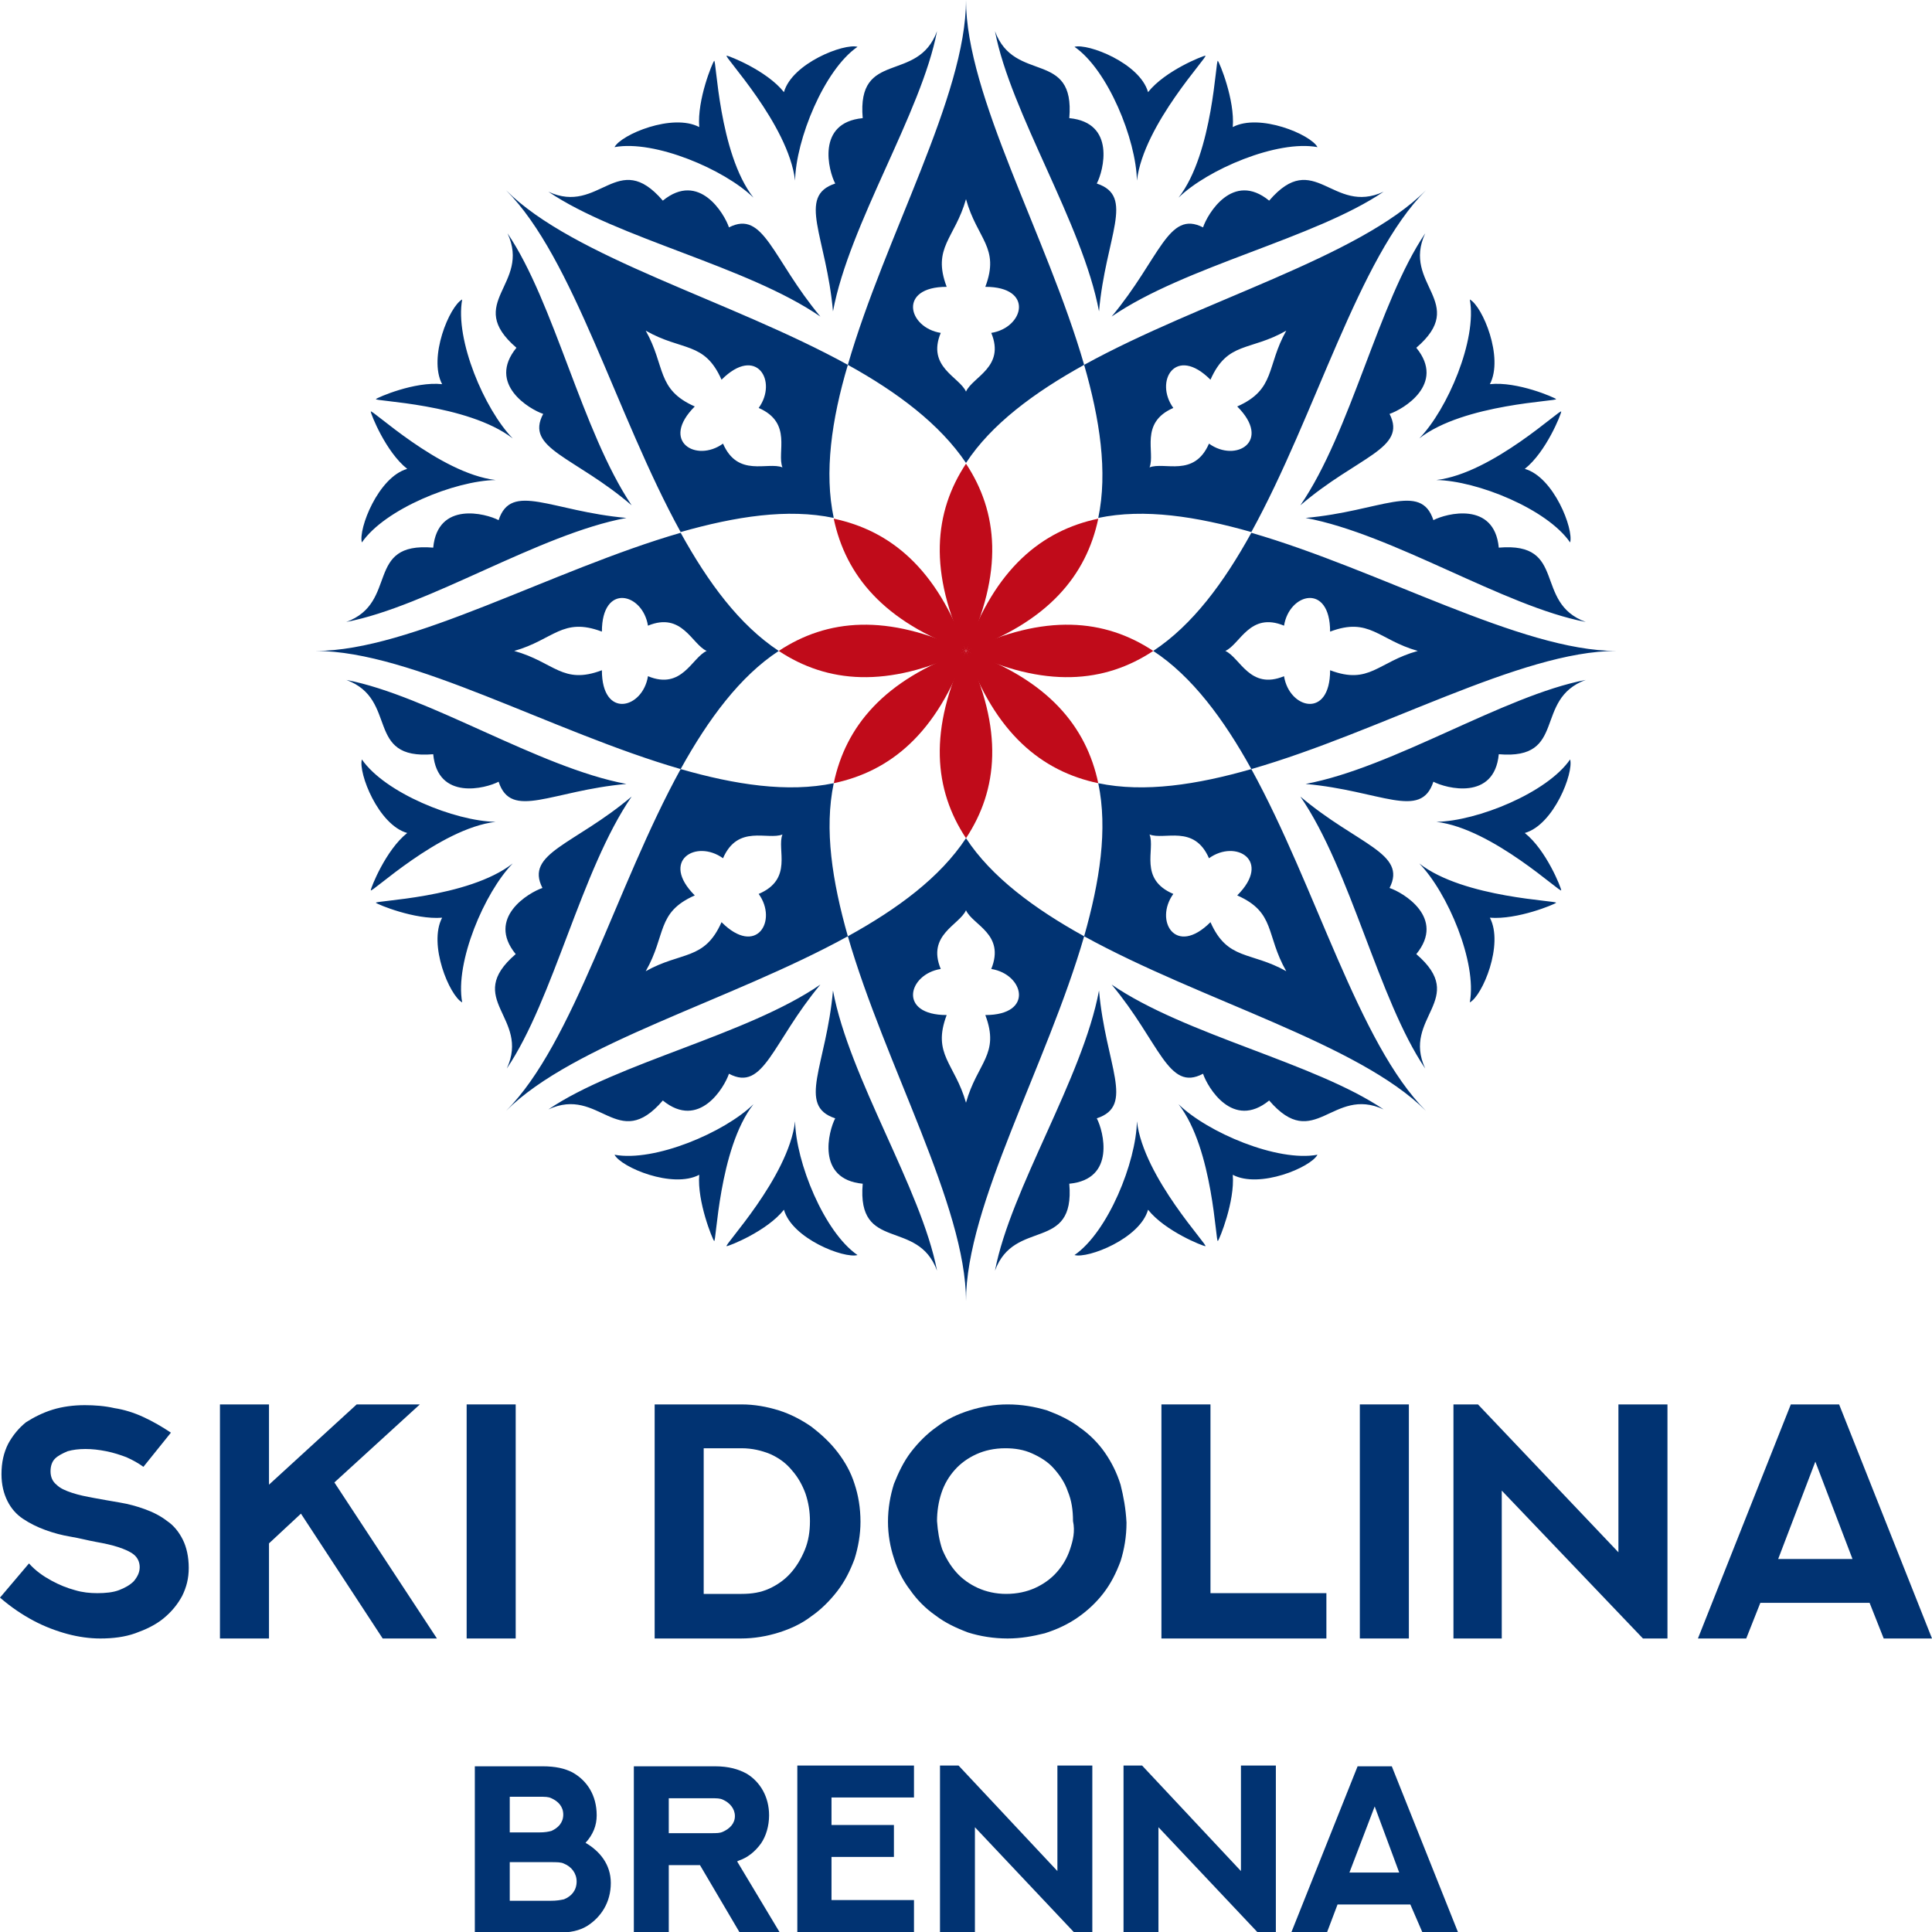 <?xml version="1.0" encoding="utf-8"?>
<!-- Generator: Adobe Illustrator 28.3.0, SVG Export Plug-In . SVG Version: 6.00 Build 0)  -->
<svg version="1.1" baseProfile="tiny" id="Warstwa_1"
	 xmlns="http://www.w3.org/2000/svg" xmlns:xlink="http://www.w3.org/1999/xlink" x="0px" y="0px" viewBox="0 0 260 260"
	 overflow="visible" xml:space="preserve">
<g>
	<g>
		<path fill-rule="evenodd" fill="#C00B1A" d="M130,87.6c5.1-10.6,4.3-18.7,0-25.2C125.7,68.9,124.9,77,130,87.6L130,87.6L130,87.6z
			"/>
		<path fill-rule="evenodd" fill="#C00B1A" d="M130,87.6c5.1,10.6,4.3,18.7,0,25.2C125.7,106.3,124.9,98.2,130,87.6L130,87.6
			L130,87.6z"/>
		<path fill-rule="evenodd" fill="#C00B1A" d="M130,87.6c11.1-3.9,16.2-10.2,17.8-17.8C140.2,71.4,133.9,76.5,130,87.6z"/>
		<path fill-rule="evenodd" fill="#C00B1A" d="M130,87.6c-3.9,11.1-10.2,16.2-17.8,17.8C113.8,97.8,118.9,91.5,130,87.6z"/>
		<path fill-rule="evenodd" fill="#C00B1A" d="M130,87.6c10.6,5.1,18.7,4.3,25.2,0C148.7,83.3,140.6,82.5,130,87.6L130,87.6
			L130,87.6z"/>
		<path fill-rule="evenodd" fill="#C00B1A" d="M130,87.6c-10.6,5.1-18.7,4.3-25.2,0C111.3,83.3,119.4,82.5,130,87.6L130,87.6
			L130,87.6z"/>
		<path fill-rule="evenodd" fill="#C00B1A" d="M130,87.6c3.9,11.1,10.2,16.2,17.8,17.8C146.2,97.8,141.1,91.5,130,87.6z"/>
		<path fill-rule="evenodd" fill="#C00B1A" d="M130,87.6c-11.1-3.9-16.2-10.2-17.8-17.8C119.8,71.4,126.1,76.5,130,87.6z"/>
		<path fill-rule="evenodd" fill="#013372" d="M114.1,126c5,17.3,15.9,36.3,15.9,49.1c0-12.9,10.9-31.8,15.9-49.1
			c-6.7-3.7-12.5-8-15.9-13.2C126.5,118.1,120.8,122.3,114.1,126 M91.6,71.7c-17.3,5-36.3,15.9-49.1,15.9
			c12.9,0,31.8,10.9,49.1,15.9c-8.7,15.8-14.4,36.9-23.5,46c9.1-9.1,30.2-14.8,46-23.5c-2.1-7.4-3.2-14.4-1.9-20.6
			c-6.2,1.3-13.3,0.2-20.6-1.9c3.7-6.7,8-12.5,13.2-15.9C99.5,84.1,95.3,78.4,91.6,71.7z M168.4,103.5c8.7,15.8,14.4,36.9,23.5,46
			c-9.1-9.1-30.2-14.8-46-23.5c2.1-7.4,3.2-14.4,1.9-20.6C154,106.7,161.1,105.6,168.4,103.5c-3.7-6.7-8-12.5-13.2-15.9
			c5.3-3.5,9.5-9.2,13.2-15.9c17.3,5,36.3,15.9,49.1,15.9C204.7,87.6,185.8,98.5,168.4,103.5z M112.1,41.9
			c2.2-11.8,11.9-26.7,14-37.7c-2.6,7.1-10.8,2.4-10,11.7c-6.3,0.6-4.6,7.1-3.7,8.8C107.2,26.4,111.2,31.8,112.1,41.9z M97.8,7.5
			c-0.6-0.1,8.3,9.2,9.2,16.8c0.1-5.5,3.9-14.9,8.4-18c-1.8-0.5-8.8,2.2-9.9,6.1C103.2,9.5,98.1,7.5,97.8,7.5z M147.9,41.9
			c-2.2-11.8-11.9-26.7-14-37.7c2.6,7.1,10.8,2.4,10,11.7c6.3,0.6,4.6,7.1,3.7,8.8C152.8,26.4,148.8,31.8,147.9,41.9z M162.2,7.5
			c0.6-0.1-8.3,9.2-9.2,16.8c-0.1-5.5-3.9-14.9-8.4-18c1.8-0.5,8.8,2.2,9.9,6.1C156.8,9.5,161.9,7.5,162.2,7.5z M112.1,133.3
			c2.2,11.8,11.9,26.7,14,37.7c-2.6-7.1-10.8-2.4-10-11.7c-6.3-0.6-4.6-7.1-3.7-8.8C107.2,148.8,111.2,143.4,112.1,133.3z
			 M97.8,167.7c-0.6,0.1,8.3-9.2,9.2-16.8c0.1,5.5,3.9,14.9,8.4,18c-1.8,0.5-8.8-2.2-9.9-6.1C103.2,165.7,98.1,167.7,97.8,167.7z
			 M147.9,133.3c-2.2,11.8-11.9,26.7-14,37.7c2.6-7.1,10.8-2.4,10-11.7c6.3-0.6,4.6-7.1,3.7-8.8
			C152.8,148.8,148.8,143.4,147.9,133.3z M162.2,167.7c0.6,0.1-8.3-9.2-9.2-16.8c-0.1,5.5-3.9,14.9-8.4,18c1.8,0.5,8.8-2.2,9.9-6.1
			C156.8,165.7,161.9,167.7,162.2,167.7z M175.7,69.7c11.8,2.2,26.7,11.9,37.7,14c-7.1-2.6-2.4-10.8-11.7-10
			c-0.6-6.3-7.1-4.6-8.8-3.7C191.2,64.8,185.8,68.8,175.7,69.7z M210.1,55.4c0.1-0.6-9.2,8.3-16.8,9.2c5.5,0.1,14.9,3.9,18,8.4
			c0.5-1.8-2.2-8.8-6.1-9.9C208.1,60.8,210.1,55.7,210.1,55.4z M175.7,105.5c11.8-2.2,26.7-11.9,37.7-14c-7.1,2.6-2.4,10.8-11.7,10
			c-0.6,6.3-7.1,4.6-8.8,3.7C191.2,110.4,185.8,106.4,175.7,105.5z M210.1,119.8c0.1,0.6-9.2-8.3-16.8-9.2c5.5-0.1,14.9-3.9,18-8.4
			c0.5,1.8-2.2,8.8-6.1,9.9C208.1,114.4,210.1,119.5,210.1,119.8z M84.3,69.7c-11.8,2.2-26.7,11.9-37.7,14c7.1-2.6,2.4-10.8,11.7-10
			c0.6-6.3,7.1-4.6,8.8-3.7C68.8,64.8,74.2,68.8,84.3,69.7z M49.9,55.4c-0.1-0.6,9.2,8.3,16.8,9.2c-5.5,0.1-14.9,3.9-18,8.4
			c-0.5-1.8,2.2-8.8,6.1-9.9C51.9,60.8,49.9,55.7,49.9,55.4z M84.3,105.5c-11.8-2.2-26.7-11.9-37.7-14c7.1,2.6,2.4,10.8,11.7,10
			c0.6,6.3,7.1,4.6,8.8,3.7C68.8,110.4,74.2,106.4,84.3,105.5z M49.9,119.8c-0.1,0.6,9.2-8.3,16.8-9.2c-5.5-0.1-14.9-3.9-18-8.4
			c-0.5,1.8,2.2,8.8,6.1,9.9C51.9,114.4,49.9,119.5,49.9,119.8z M175,107.2c6.8,9.9,10.5,27.3,16.8,36.6c-3.2-6.9,5.9-9.3-1.2-15.4
			c4-4.9-1.8-8.3-3.6-8.9C189.4,114.8,182.7,113.7,175,107.2z M209.4,121.5c0.5-0.3-12.4-0.6-18.4-5.3c3.8,3.9,7.8,13.3,6.8,18.7
			c1.7-0.9,4.6-7.8,2.7-11.4C204.2,123.8,209.2,121.7,209.4,121.5z M149.6,132.5c9.9,6.8,27.3,10.5,36.6,16.8
			c-6.9-3.2-9.3,5.9-15.4-1.2c-4.9,4-8.3-1.8-8.9-3.6C157.2,147,156.1,140.3,149.6,132.5z M163.9,167c-0.3,0.5-0.6-12.4-5.3-18.4
			c3.9,3.8,13.3,7.8,18.7,6.8c-0.9,1.7-7.8,4.6-11.4,2.7C166.2,161.7,164.1,166.8,163.9,167z M110.4,42.6
			c-9.9-6.8-27.3-10.5-36.6-16.8c6.9,3.2,9.3-5.9,15.4,1.2c4.9-4,8.3,1.8,8.9,3.6C102.8,28.2,103.9,34.8,110.4,42.6z M96.1,8.2
			c0.3-0.5,0.6,12.4,5.3,18.4c-3.9-3.8-13.3-7.8-18.7-6.8c0.9-1.7,7.8-4.6,11.4-2.7C93.8,13.4,95.9,8.4,96.1,8.2z M85,68
			C78.3,58,74.6,40.7,68.3,31.4c3.2,6.9-5.9,9.3,1.2,15.4c-4,4.9,1.8,8.3,3.6,8.9C70.6,60.4,77.3,61.4,85,68z M50.6,53.7
			C50.1,54,62.9,54.3,69,59c-3.8-3.9-7.8-13.3-6.8-18.7c-1.7,0.9-4.6,7.8-2.7,11.4C55.8,51.3,50.8,53.5,50.6,53.7z M110.4,132.5
			c-9.9,6.8-27.3,10.5-36.6,16.8c6.9-3.2,9.3,5.9,15.4-1.2c4.9,4,8.3-1.8,8.9-3.6C102.8,147,103.9,140.3,110.4,132.5z M96.1,167
			c0.3,0.5,0.6-12.4,5.3-18.4c-3.9,3.8-13.3,7.8-18.7,6.8c0.9,1.7,7.8,4.6,11.4,2.7C93.8,161.7,95.9,166.8,96.1,167z M85,107.2
			c-6.8,9.9-10.5,27.3-16.8,36.6c3.2-6.9-5.9-9.3,1.2-15.4c-4-4.9,1.8-8.3,3.6-8.9C70.6,114.8,77.3,113.7,85,107.2z M50.6,121.5
			c-0.5-0.3,12.4-0.6,18.4-5.3c-3.8,3.9-7.8,13.3-6.8,18.7c-1.7-0.9-4.6-7.8-2.7-11.4C55.8,123.8,50.8,121.7,50.6,121.5z M175,68
			c6.8-9.9,10.5-27.3,16.8-36.6c-3.2,6.9,5.9,9.3-1.2,15.4c4,4.9-1.8,8.3-3.6,8.9C189.4,60.4,182.7,61.4,175,68z M209.4,53.7
			c0.5,0.3-12.4,0.6-18.4,5.3c3.8-3.9,7.8-13.3,6.8-18.7c1.7,0.9,4.6,7.8,2.7,11.4C204.2,51.3,209.2,53.5,209.4,53.7z M149.6,42.6
			c9.9-6.8,27.3-10.5,36.6-16.8c-6.9,3.2-9.3-5.9-15.4,1.2c-4.9-4-8.3,1.8-8.9,3.6C157.2,28.2,156.1,34.8,149.6,42.6z M163.9,8.2
			c-0.3-0.5-0.6,12.4-5.3,18.4c3.9-3.8,13.3-7.8,18.7-6.8c-0.9-1.7-7.8-4.6-11.4-2.7C166.2,13.4,164.1,8.4,163.9,8.2z M105.3,62.9
			c-0.8-2,1.4-6-3.2-8c2.6-3.6-0.3-8.5-5-3.8c-2.3-5.2-5.3-3.8-10.2-6.6c2.7,4.8,1.4,7.9,6.6,10.2c-4.7,4.7,0.2,7.6,3.8,5
			C99.3,64.3,103.3,62.1,105.3,62.9z M95.1,87.6c-2-0.9-3.3-5.3-7.9-3.4C86.5,79.8,81,78.4,81,85c-5.3-2-6.5,1.1-11.8,2.6
			c5.4,1.5,6.5,4.6,11.8,2.6c0,6.6,5.5,5.2,6.2,0.8C91.8,92.9,93.1,88.5,95.1,87.6z M105.3,112.3c-2,0.8-6-1.4-8,3.2
			c-3.6-2.6-8.5,0.3-3.8,5c-5.2,2.3-3.8,5.3-6.6,10.2c4.8-2.7,7.9-1.4,10.2-6.6c4.7,4.7,7.6-0.2,5-3.8
			C106.8,118.3,104.5,114.3,105.3,112.3z M130,122.5c-0.9,2-5.3,3.3-3.4,7.9c-4.4,0.7-5.8,6.2,0.8,6.2c-2,5.3,1.1,6.5,2.6,11.8
			c1.5-5.4,4.6-6.5,2.6-11.8c6.6,0,5.2-5.5,0.8-6.2C135.3,125.7,130.9,124.5,130,122.5z M154.7,112.3c2,0.8,6-1.4,8,3.2
			c3.6-2.6,8.5,0.3,3.8,5c5.2,2.3,3.8,5.3,6.6,10.2c-4.8-2.7-7.9-1.4-10.2-6.6c-4.7,4.7-7.6-0.2-5-3.8
			C153.2,118.3,155.5,114.3,154.7,112.3z M164.9,87.6c2-0.9,3.3-5.3,7.9-3.4c0.7-4.4,6.2-5.8,6.2,0.8c5.3-2,6.5,1.1,11.8,2.6
			c-5.4,1.5-6.5,4.6-11.8,2.6c0,6.6-5.5,5.2-6.2,0.8C168.2,92.9,166.9,88.5,164.9,87.6z M154.7,62.9c0.8-2-1.4-6,3.2-8
			c-2.6-3.6,0.3-8.5,5-3.8c2.3-5.2,5.3-3.8,10.2-6.6c-2.7,4.8-1.4,7.9-6.6,10.2c4.7,4.7-0.2,7.6-3.8,5
			C160.7,64.3,156.7,62.1,154.7,62.9z M130,52.7c-0.9-2-5.3-3.3-3.4-7.9c-4.4-0.7-5.8-6.2,0.8-6.2c-2-5.3,1.1-6.5,2.6-11.8
			c1.5,5.4,4.6,6.5,2.6,11.8c6.6,0,5.2,5.5,0.8,6.2C135.3,49.4,130.9,50.7,130,52.7z M114.1,49.1C119.1,31.8,130,12.9,130,0
			c0,12.9,10.9,31.8,15.9,49.1c15.8-8.7,36.9-14.4,46-23.5c-9.1,9.1-14.8,30.2-23.5,46c-7.4-2.1-14.4-3.2-20.6-1.9
			c1.3-6.2,0.2-13.3-1.9-20.6c-6.7,3.7-12.5,8-15.9,13.2C126.5,57.1,120.8,52.8,114.1,49.1c-15.8-8.7-36.9-14.4-46-23.5
			c9.1,9.1,14.8,30.2,23.5,46c7.4-2.1,14.4-3.2,20.6-1.9C110.9,63.6,111.9,56.5,114.1,49.1z"/>
	</g>
	<g>
		<rect x="62.8" y="189" fill="#013372" width="6.6" height="31.5"/>
		<path fill="#013372" d="M0,215c1.5,1.3,3,2.3,4.5,3.1c1.5,0.8,3.1,1.4,4.6,1.8c1.5,0.4,3,0.6,4.4,0.6c1.7,0,3.3-0.2,4.7-0.7
			c1.4-0.5,2.7-1.1,3.8-2c1.1-0.9,1.9-1.9,2.5-3c0.6-1.2,0.9-2.4,0.9-3.8c0-1.5-0.3-2.8-0.8-3.8c-0.5-1-1.2-1.9-2.1-2.5
			c-0.9-0.7-1.9-1.2-3-1.6c-1.1-0.4-2.2-0.7-3.4-0.9c-1.2-0.2-2.3-0.4-3.4-0.6c-1.1-0.2-2.1-0.4-3-0.7c-0.9-0.3-1.6-0.6-2.1-1.1
			c-0.5-0.4-0.8-1-0.8-1.8c0-0.7,0.2-1.3,0.6-1.7c0.4-0.4,1-0.7,1.7-1c0.7-0.2,1.5-0.3,2.4-0.3c0.9,0,1.8,0.1,2.8,0.3
			c1,0.2,1.9,0.5,2.7,0.8c0.9,0.4,1.6,0.8,2.3,1.3l3.7-4.6c-1.2-0.8-2.4-1.5-3.7-2.1c-1.3-0.6-2.6-1-3.9-1.2c-1.3-0.3-2.7-0.4-4-0.4
			c-1.5,0-3,0.2-4.3,0.6c-1.3,0.4-2.5,1-3.6,1.7c-1,0.8-1.8,1.8-2.4,2.9c-0.6,1.2-0.9,2.5-0.9,4.1c0,1.4,0.3,2.6,0.8,3.6
			c0.5,1,1.2,1.8,2.1,2.4c0.9,0.6,1.9,1.1,3,1.5c1.1,0.4,2.2,0.7,3.4,0.9c1.2,0.2,2.3,0.5,3.4,0.7c1.1,0.2,2.1,0.4,3,0.7
			c0.9,0.3,1.6,0.6,2.1,1c0.5,0.4,0.8,1,0.8,1.7c0,0.7-0.3,1.3-0.8,1.9c-0.5,0.5-1.2,0.9-2,1.2c-0.8,0.3-1.8,0.4-2.9,0.4
			c-1,0-2-0.1-3-0.4c-1.1-0.3-2.1-0.7-3.2-1.3c-1.1-0.6-2.1-1.3-3-2.3L0,215z"/>
		<path fill="#013372" d="M247.5,189H241l-12.5,31.5h6.5l1.9-4.8h14.7l1.9,4.8h6.5L247.5,189z M239.3,209.8l5-13.1l5,13.1H239.3z"/>
		<polygon fill="#013372" points="217.8,189 217.8,208.9 198.9,189 195.6,189 195.6,220.5 202.1,220.5 202.1,200.6 221.1,220.5 
			224.4,220.5 224.4,189 		"/>
		<rect x="183" y="189" fill="#013372" width="6.6" height="31.5"/>
		<polygon fill="#013372" points="156.3,189 156.3,220.5 178.5,220.5 178.5,214.4 162.9,214.4 162.9,189 		"/>
		<path fill="#013372" d="M150.8,199.8c-0.5-1.6-1.2-3-2.1-4.3c-0.9-1.3-2.1-2.5-3.4-3.4c-1.3-1-2.8-1.7-4.4-2.3
			c-1.7-0.5-3.4-0.8-5.3-0.8c-1.8,0-3.5,0.3-5.1,0.8c-1.6,0.5-3.1,1.2-4.4,2.2c-1.3,0.9-2.5,2.1-3.5,3.4c-1,1.3-1.7,2.8-2.3,4.3
			c-0.5,1.6-0.8,3.3-0.8,5.1c0,1.7,0.3,3.4,0.8,4.9c0.5,1.6,1.2,3,2.2,4.3c0.9,1.3,2.1,2.5,3.4,3.4c1.3,1,2.8,1.7,4.4,2.3
			c1.6,0.5,3.4,0.8,5.3,0.8c1.8,0,3.4-0.3,5-0.7c1.6-0.5,3.1-1.2,4.4-2.1c1.3-0.9,2.5-2,3.5-3.3c1-1.3,1.7-2.7,2.3-4.3
			c0.5-1.6,0.8-3.3,0.8-5.2C151.5,203,151.2,201.4,150.8,199.8z M144,208.5c-0.4,1.2-1,2.2-1.8,3.1c-0.8,0.9-1.8,1.6-2.9,2.1
			c-1.1,0.5-2.4,0.8-3.9,0.8c-1.4,0-2.7-0.3-3.8-0.8c-1.1-0.5-2.1-1.2-2.9-2.1c-0.8-0.9-1.4-1.9-1.9-3.1c-0.4-1.2-0.6-2.4-0.7-3.8
			c0-1.3,0.2-2.6,0.6-3.8c0.4-1.2,1-2.2,1.8-3.1c0.8-0.9,1.8-1.6,2.9-2.1c1.1-0.5,2.4-0.8,3.9-0.8c1.3,0,2.5,0.2,3.6,0.7
			c1.1,0.5,2.1,1.1,2.9,2c0.8,0.9,1.5,1.9,1.9,3.1c0.5,1.2,0.7,2.5,0.7,4C144.7,206.1,144.4,207.3,144,208.5z"/>
		<path fill="#013372" d="M115,199.7c-0.5-1.6-1.3-3-2.3-4.3c-1-1.3-2.2-2.4-3.5-3.4c-1.3-0.9-2.8-1.7-4.4-2.2
			c-1.6-0.5-3.3-0.8-5-0.8H88.1v31.5h11.6c1.8,0,3.5-0.3,5.1-0.8c1.6-0.5,3.1-1.2,4.4-2.2c1.3-0.9,2.5-2.1,3.5-3.4
			c1-1.3,1.7-2.7,2.3-4.3c0.5-1.6,0.8-3.3,0.8-5C115.8,202.9,115.5,201.2,115,199.7z M108.3,208.6c-0.5,1.2-1.1,2.2-1.9,3.1
			c-0.8,0.9-1.8,1.6-2.9,2.1c-1.1,0.5-2.3,0.7-3.7,0.7h-5.1v-19.6h5.1c1.4,0,2.7,0.3,3.9,0.8c1.1,0.5,2.1,1.2,2.9,2.2
			c0.8,0.9,1.4,2,1.8,3.1c0.4,1.2,0.6,2.4,0.6,3.7C109,206.1,108.8,207.4,108.3,208.6z"/>
		<polygon fill="#013372" points="51.5,220.5 58.8,220.5 45,199.5 56.5,189 48,189 36.2,199.8 36.2,189 29.6,189 29.6,220.5 
			36.2,220.5 36.2,207.7 40.5,203.7 		"/>
	</g>
	<g>
		<path fill="#013372" d="M63.9,237.7H73c1.8,0,3,0.3,4,0.8c2,1.1,3.3,3.1,3.3,5.8c0,1.4-0.5,2.6-1.5,3.7c1.9,1.1,3.4,2.9,3.4,5.4
			c0,2.6-1.3,4.6-3.2,5.8c-1,0.6-2.2,0.9-4.1,0.9h-11V237.7z M72.5,246.6c0.9,0,1.3-0.1,1.7-0.2c0.9-0.4,1.6-1.1,1.6-2.2
			c0-1.1-0.7-1.8-1.6-2.2c-0.4-0.2-0.8-0.2-1.7-0.2h-3.9v4.8H72.5z M74,255.8c1,0,1.4-0.1,1.9-0.2c1-0.4,1.7-1.2,1.7-2.4
			c0-1.1-0.7-2-1.7-2.4c-0.4-0.2-0.9-0.2-1.9-0.2h-5.4v5.2H74z"/>
		<path fill="#013372" d="M85.3,260v-22.3h10.9c1.9,0,3.2,0.4,4.3,1c1.8,1.1,3,3.1,3,5.6c0,1.4-0.4,2.8-1.1,3.8
			c-0.8,1.1-1.8,1.9-3,2.3l-0.2,0.1l5.7,9.5h-5.4l-5.3-9h-4.2v9H85.3z M95.6,246.7c0.9,0,1.3,0,1.7-0.2c0.9-0.4,1.6-1.1,1.6-2.1
			c0-1-0.7-1.8-1.6-2.2c-0.4-0.2-0.8-0.2-1.7-0.2h-5.6v4.7H95.6z"/>
		<path fill="#013372" d="M123,237.6v4.3h-11.1v3.7h8.4v4.3h-8.4v5.8H123v4.3h-15.7v-22.4H123z"/>
		<path fill="#013372" d="M126.5,260v-22.4h2.5l13.3,14.2v-14.2h4.7V260h-2.5l-13.3-14.1V260H126.5z"/>
		<path fill="#013372" d="M151.2,260v-22.4h2.5l13.3,14.2v-14.2h4.7V260h-2.5l-13.3-14.1V260H151.2z"/>
		<path fill="#013372" d="M189.8,256.3H180l-1.4,3.7h-4.8l8.9-22.3h4.6l8.9,22.3h-4.8L189.8,256.3z M181.6,252h6.7l-3.3-8.9
			L181.6,252z"/>
	</g>
</g>
</svg>
